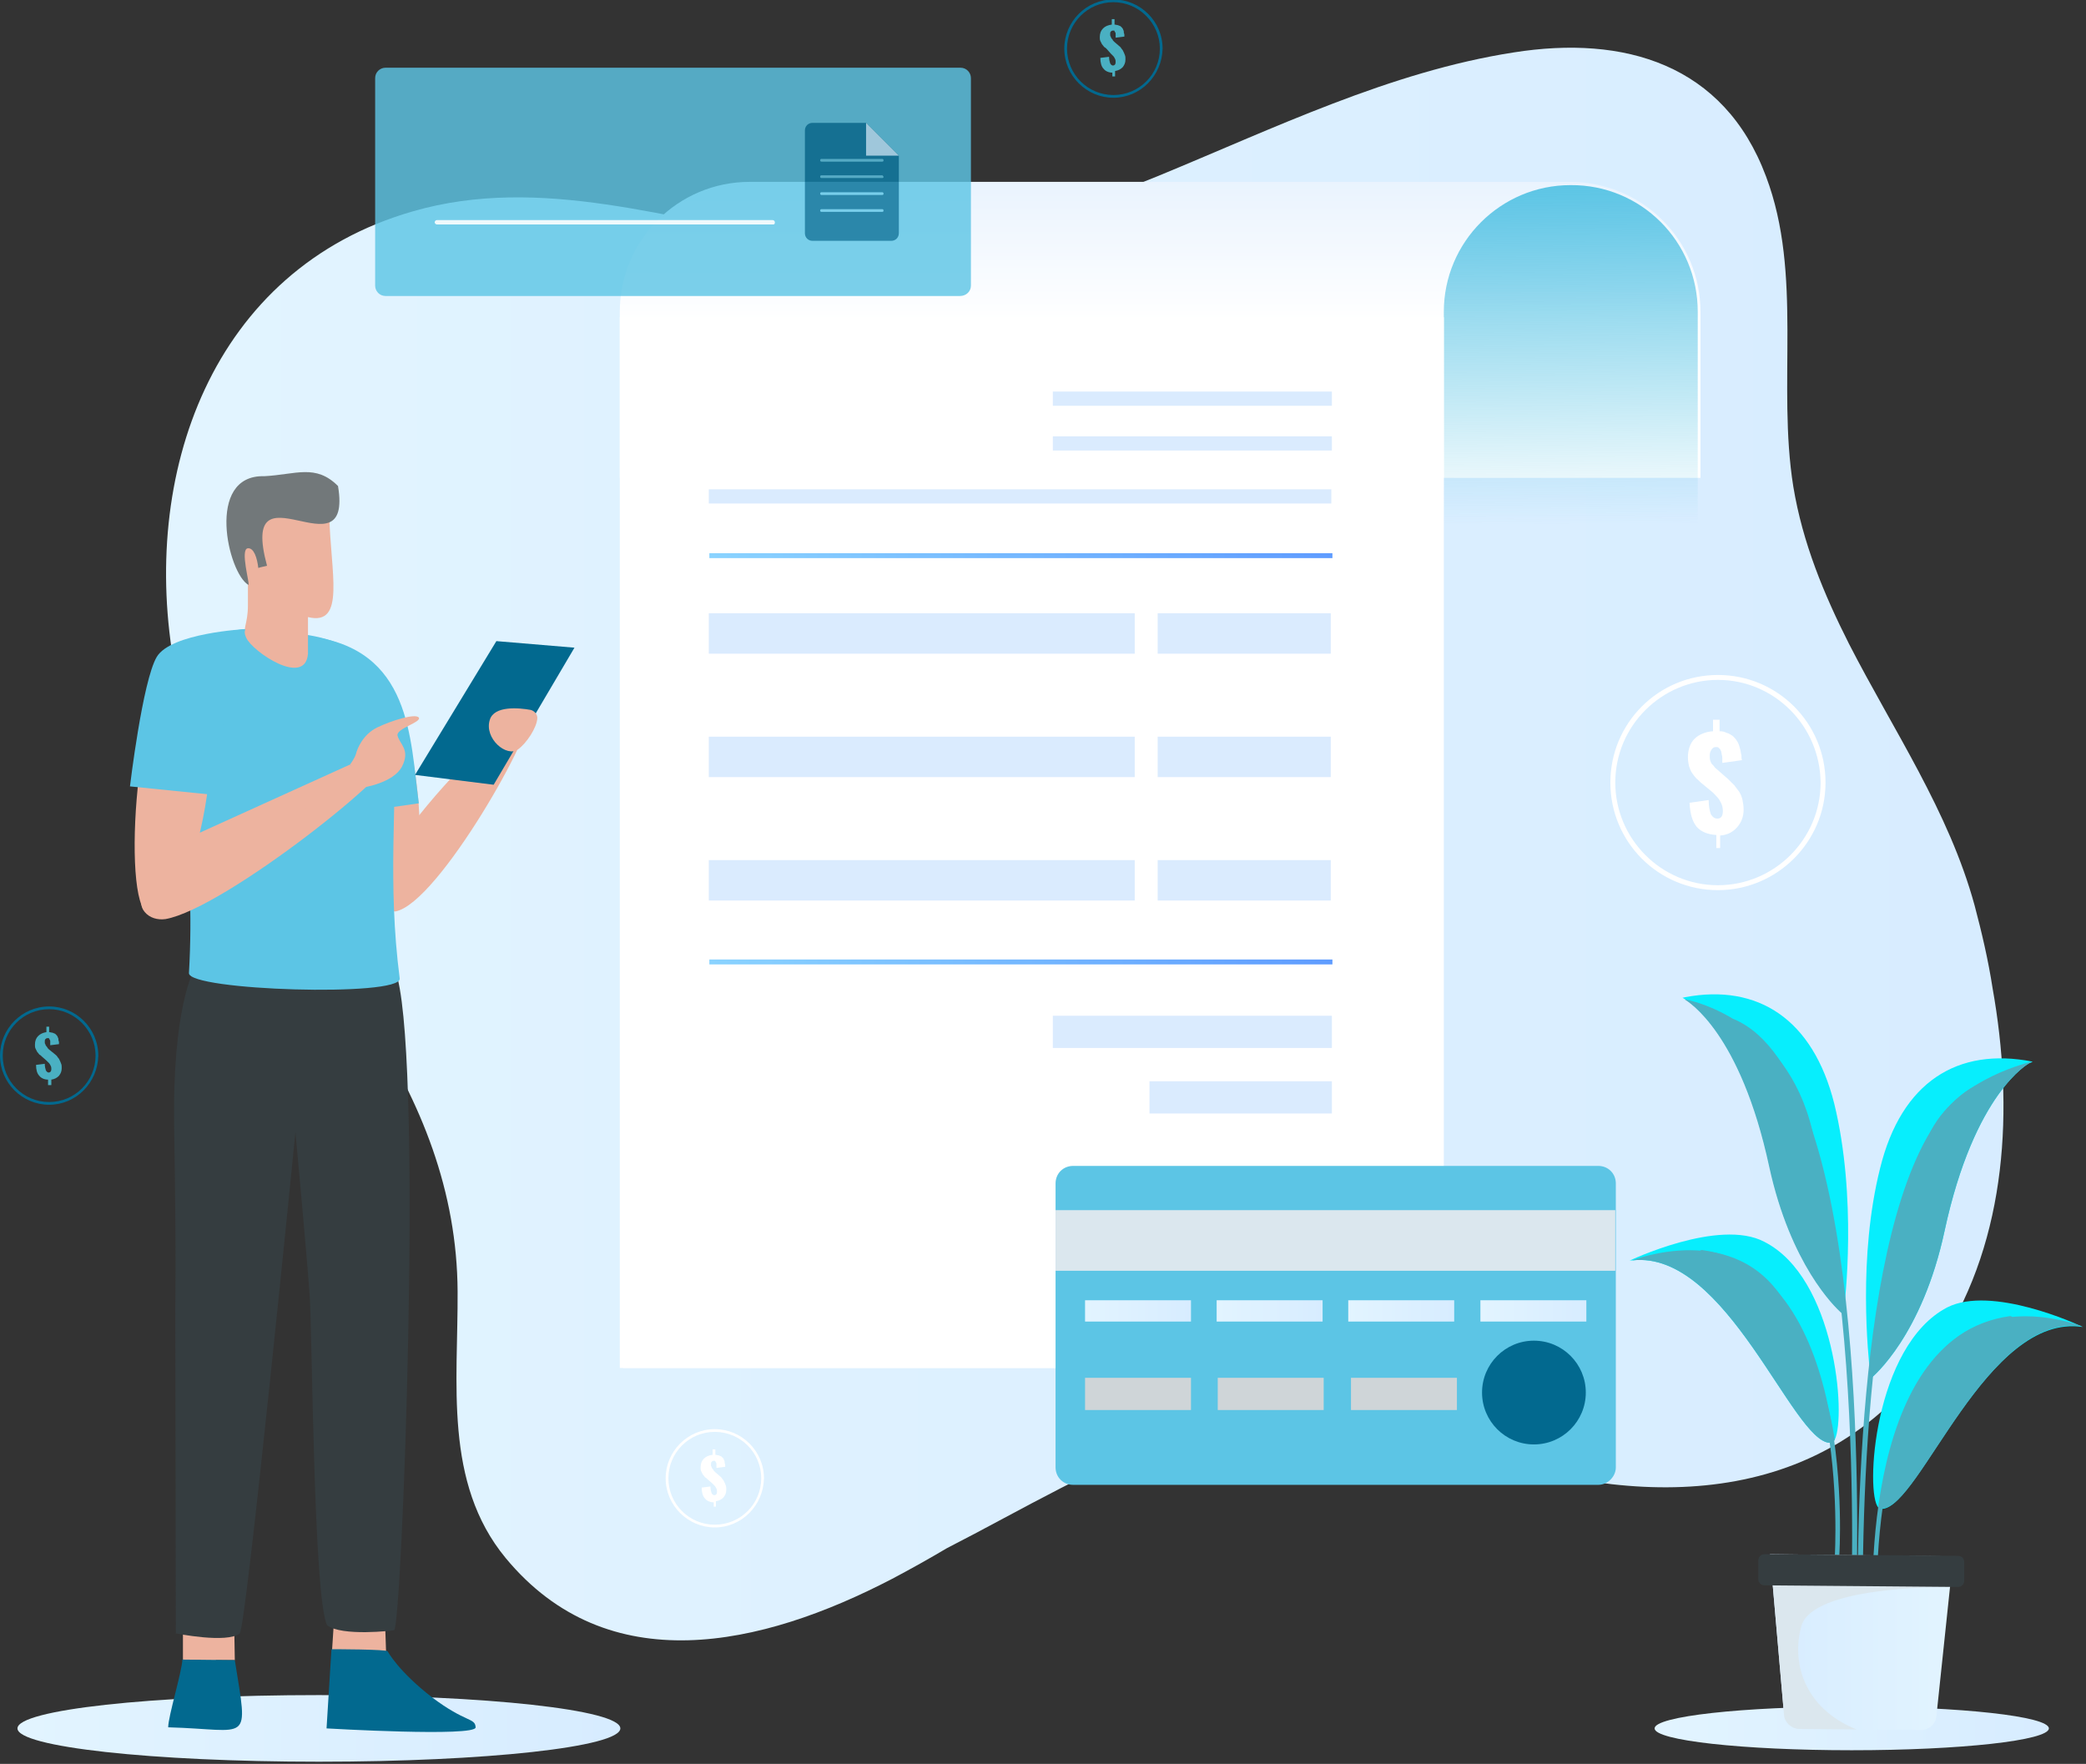 <svg xmlns="http://www.w3.org/2000/svg" width="382" height="323" viewBox="0 0 382 323" fill="none"><rect x="0" y="0" width="382" height="323" fill="#333333" stroke="none"/><g clip-path="url(#clip0_429_4772)"><path d="M355.5 245.6C336.2 275.8 302.4 276.7 272 266.5C268.6 265.4 265.3 264.1 262 262.8C230.7 249.1 200.4 269.7 173.4 283.5C170.2 285.4 166.8 287.3 163.4 289.1C139.4 301.6 111.3 307.9 92.6 285.3C81.2 271.5 83.9 253.1 83.8 236.5C83.7 218.1 77.2 202 67.3 186.6C54.2 166.2 36.6 146.8 32 122.3C25.5 87 38.7 49.3 75.6 38.7C99.1 31.9 123 40.4 146.2 43.9C165.2 46.8 184.5 42.8 202.2 36.1C205.4 34.9 208.7 33.6 211.9 32.3C233.3 23.5 254.6 13.1 277.2 9.6C297.4 6.4 315.7 11.7 323.4 32.3C330.2 50.3 325.4 70.4 328.4 89.1C330.1 99.4 334 108.8 338.6 117.9C346.7 133.7 356.9 148.6 361.6 165.8C362.9 170.7 364.1 175.8 364.9 181C368.8 202.9 367.6 226.6 355.5 245.6Z" fill="url(#paint0_linear_429_4772)"></path><path d="M113.6 316.5C113.6 319.9 88.9 322.6 58.4 322.6C27.9 322.6 3.2 319.9 3.2 316.5C3.2 313.1 27.9 310.4 58.4 310.4C88.9 310.4 113.6 313.1 113.6 316.5Z" fill="url(#paint1_linear_429_4772)"></path><path d="M339.1 320.5C359.037 320.5 375.2 318.709 375.2 316.5C375.2 314.291 359.037 312.5 339.1 312.5C319.163 312.5 303 314.291 303 316.5C303 318.709 319.163 320.5 339.1 320.5Z" fill="url(#paint2_linear_429_4772)"></path><path d="M311.4 57.1V87.5H113.5V57.1C113.5 44 124.1 33.3 137.3 33.3H287.6C300.8 33.4 311.4 44 311.4 57.1Z" fill="url(#paint3_linear_429_4772)"></path><path d="M310.9 57.1V96.3H264.4V57.1C264.4 44.3 274.8 33.9 287.6 33.9C300.5 33.8 310.9 44.2 310.9 57.1Z" fill="url(#paint4_linear_429_4772)"></path><path d="M264.4 58.1H114.1V250.5H264.4V58.1Z" fill="white"></path><path d="M263.8 58.1H113.5V250.5H263.8V58.1Z" fill="white"></path><path d="M243.9 71.7H192.8V74.3H243.9V71.7Z" fill="#DAEBFE"></path><path d="M243.9 79.9H192.8V82.5H243.9V79.9Z" fill="#DAEBFE"></path><path d="M243.9 186H192.8V191.9H243.9V186Z" fill="#DAEBFE"></path><path d="M243.9 198H210.5V203.9H243.9V198Z" fill="#DAEBFE"></path><path d="M244 175.7H129.9V176.6H244V175.7Z" fill="url(#paint5_linear_429_4772)"></path><path d="M244 101.3H129.9V102.2H244V101.3Z" fill="url(#paint6_linear_429_4772)"></path><path d="M243.8 89.6H129.8V92.2H243.8V89.6Z" fill="#DAEBFE"></path><path d="M207.8 112.3H129.8V119.7H207.8V112.3Z" fill="#DAEBFE"></path><path d="M243.7 112.3H212V119.7H243.7V112.3Z" fill="#DAEBFE"></path><path d="M207.8 134.9H129.8V142.3H207.8V134.9Z" fill="#DAEBFE"></path><path d="M243.7 134.9H212V142.3H243.7V134.9Z" fill="#DAEBFE"></path><path d="M207.8 157.5H129.8V164.9H207.8V157.5Z" fill="#DAEBFE"></path><path d="M243.7 157.5H212V164.9H243.7V157.5Z" fill="#DAEBFE"></path><path d="M292.7 271.9H196.5C194.7 271.9 193.3 270.5 193.3 268.7V216.7C193.3 214.9 194.7 213.5 196.5 213.5H292.7C294.5 213.5 295.9 214.9 295.9 216.7V268.7C295.9 270.4 294.4 271.9 292.7 271.9Z" fill="#5CC5E5"></path><path d="M295.8 221.6H193.3V232.7H295.8V221.6Z" fill="#DBE7EE"></path><path d="M280.9 264.5C286.147 264.5 290.4 260.247 290.4 255C290.4 249.753 286.147 245.5 280.9 245.5C275.653 245.5 271.4 249.753 271.4 255C271.4 260.247 275.653 264.5 280.9 264.5Z" fill="#02698F"></path><path d="M218.1 238.1H198.7V242H218.1V238.1Z" fill="url(#paint7_linear_429_4772)"></path><path d="M242.2 238.1H222.8V242H242.2V238.1Z" fill="url(#paint8_linear_429_4772)"></path><path d="M266.3 238.1H246.9V242H266.3V238.1Z" fill="url(#paint9_linear_429_4772)"></path><path d="M290.5 238.1H271.1V242H290.5V238.1Z" fill="url(#paint10_linear_429_4772)"></path><path d="M218.1 252.3H198.7V258.2H218.1V252.3Z" fill="#CFD5D8"></path><path d="M242.4 252.3H223V258.2H242.4V252.3Z" fill="#CFD5D8"></path><path d="M266.8 252.3H247.4V258.2H266.8V252.3Z" fill="#CFD5D8"></path><path d="M58.6 176.9C46.2 177.4 52.4 188.9 54.8 199C59.2 214.9 56.9 235.6 63.4 237.8C80.6 242.9 74.5 181.9 69.8 179.2C67.5 178 62.7 177.3 58.6 176.9Z" fill="#EDB39F"></path><path d="M70.3 232.5C58.2 224 59.7 281.6 63 297.8C66.4 314 69.7 303 71.8 277C74 251.2 75.1 235.9 70.3 232.5Z" fill="#EDB39F"></path><path d="M61.2 296.2L60.8 302.3L70.7 302.5L70.5 296.6L61.2 296.2Z" fill="#EDB39F"></path><path d="M71 302.4C71 302.4 72.9 306 79.1 310.8C85.3 315.5 87 314.5 87.1 316.3C87.2 318.1 59.8 316.5 59.8 316.5L60.7 302C60.7 302 71 302 71 302.4Z" fill="#02698F"></path><path d="M45.3 177.2C33.1 174.8 33.3 187.9 33.3 198.3C33.9 214.8 30.1 233.9 35.9 237.6C51.5 246.5 55.9 183.9 51.9 180.1C49.9 178.4 49.3 178.6 45.3 177.2Z" fill="#EDB39F"></path><path d="M42.3 232.5C30.2 224 31.7 281.6 35 297.8C38.4 314 41.7 303 43.8 277C46 251.2 47.1 235.9 42.3 232.5Z" fill="#EDB39F"></path><path d="M33.5 298V304H43L42.9 298.2L33.5 298Z" fill="#EDB39F"></path><path d="M33.4 303.9C33.3 306.2 30.8 314.3 30.8 316.3C45.9 316.7 45.5 319.7 43 304L33.4 303.9Z" fill="#02698F"></path><path d="M35.5 177.7C35.5 177.7 31.5 184.6 31.9 206.6C32.3 231.8 32.1 237.8 32.1 239.6C32.1 241.5 32.2 299.1 32.2 299.1C32.2 299.1 41.6 301 43.9 299.1C45.1 298.1 54.1 207.3 54.1 207.3C54.1 207.3 56.1 228.8 56.7 237C57.2 244.1 57.4 292.6 59.9 297.6C62.5 299.7 72.1 298.6 72.2 298.5C73.6 297 77.4 197.3 72.8 179.1L35.5 177.7Z" fill="#353D40"></path><path d="M64.3 122.9C57.5 127.3 66.7 168.2 72 166C81.2 166.7 76.6 118 64.3 122.9Z" fill="#EDB39F"></path><path d="M56.5 116.5C75.4 118.7 75.1 135.3 76.7 147.1L63.5 149L56.5 116.5Z" fill="#5CC5E5"></path><path d="M72.4 166.9C80.3 165.5 98.6 132.7 96.8 130.8C95.4 127.2 56.7 167 72.4 166.9Z" fill="#EDB39F"></path><path d="M44.6 115.2C19.3 118.7 37.2 133.2 34.6 178.2C34.6 181.4 73.4 182.6 73.2 179.2C68.6 143.8 80.6 120.4 56.5 116.3" fill="#5CC5E5"></path><path d="M56.4 113V119.7C55.9 125.9 46.2 119.3 45.1 116.8C44.3 115.2 45.4 114.3 45.4 110.9C45.4 107.5 45.4 107.1 45.4 107.1C33.7 88.9 52.8 81.3 60.3 94.2C60.5 104.8 63.4 114.7 56.4 113Z" fill="#EDB39F"></path><path d="M45.5 107.1C45.8 107 43.9 100.5 45.4 100.4C46.5 100.3 47.1 102.2 47.3 104C47.9 103.8 48.6 103.7 48.9 103.6C43.6 84 64.7 105.9 61.9 89C57.8 84.9 54.2 86.9 48.4 87.2C37.5 86.9 41.8 105.1 45.5 107.1Z" fill="#72787A"></path><path d="M32.2 123C24.7 125.4 22.1 168.1 27.6 167.3C36.1 170.3 45 121.5 32.2 123Z" fill="#EDB39F"></path><path d="M26.5 167C27.4 168.1 28.9 168.5 30.3 168.3C41.2 166.4 74.5 139.8 71.6 138.2C70.3 136.4 19.6 158.9 26.5 167Z" fill="#EDB39F"></path><path d="M44.9 115.2C44.9 115.2 31.3 115.9 28.7 120.3C26.1 124.7 23.8 144 23.8 144L38.6 145.5L40 136.9" fill="#5CC5E5"></path><path d="M90.9 117.4L76 141.9L90.4 143.7L105.2 118.6L90.9 117.4Z" fill="#02698F"></path><path d="M98.4 131.5C98.4 130.8 97.9 130.2 97.2 130C95 129.6 90.5 129.2 89.7 131.8C88.6 135.2 92.8 138.8 94.9 137.2C96.4 136.1 98.3 133.3 98.4 131.5Z" fill="#EDB39F"></path><path d="M72.8 134.7C73.2 136.3 75.2 137.3 73.6 140.4C72 143.4 66.5 144.2 66.5 144.2L64.1 140C64.1 140 65 138.8 65.2 138C65.4 137.2 66.4 134.5 69.1 133.2C71.8 131.9 76.1 130.6 76.7 131.4C77.2 132.3 72.5 133.4 72.8 134.7Z" fill="#EDB39F"></path><path d="M64.1 140L33.9 153.7L34 161.3L65.5 142.3L64.1 140Z" fill="#EDB39F"></path><g opacity="0.9"><path opacity="0.9" d="M175.8 54.2H70.6C69.5 54.2 68.7 53.3 68.7 52.3V14.3C68.7 13.2 69.6 12.4 70.6 12.4H175.9C177 12.4 177.8 13.3 177.8 14.3V52.3C177.8 53.4 176.9 54.2 175.8 54.2Z" fill="#5CC5E5"></path><g opacity="0.9"><path opacity="0.9" d="M158.6 22.5H148.8C148 22.5 147.4 23.1 147.4 23.9V42.7C147.4 43.5 148 44.1 148.8 44.1H163.2C164 44.1 164.6 43.5 164.6 42.7V28.5L158.6 22.5ZM161.8 38.6C161.8 38.7 161.7 38.8 161.6 38.8H150.4C150.3 38.8 150.2 38.7 150.2 38.6V38.5C150.2 38.4 150.3 38.3 150.4 38.3H161.6C161.7 38.3 161.8 38.4 161.8 38.6ZM161.8 35.5C161.8 35.6 161.7 35.7 161.6 35.7H150.4C150.3 35.7 150.2 35.6 150.2 35.5V35.4C150.2 35.3 150.3 35.2 150.4 35.2H161.6C161.7 35.2 161.8 35.3 161.8 35.5ZM161.8 32.4C161.8 32.5 161.7 32.6 161.6 32.6H150.4C150.3 32.6 150.2 32.5 150.2 32.4V32.3C150.2 32.2 150.3 32.1 150.4 32.1H161.6C161.7 32.2 161.8 32.3 161.8 32.4ZM161.8 29.4C161.8 29.5 161.7 29.6 161.6 29.6H150.4C150.3 29.6 150.2 29.5 150.2 29.4V29.3C150.2 29.2 150.3 29.1 150.4 29.1H161.6C161.7 29.1 161.8 29.2 161.8 29.4Z" fill="#02698F"></path><path opacity="0.9" d="M158.6 28.5H164.6L158.6 22.5V28.5Z" fill="#C7E6F9"></path></g><path opacity="0.9" d="M141.6 41.1H80C79.8 41.1 79.6 40.9 79.6 40.7C79.6 40.5 79.8 40.3 80 40.3H141.5C141.7 40.3 141.9 40.5 141.9 40.7C141.9 41 141.8 41.1 141.6 41.1Z" fill="white"></path></g><path d="M336 263.6C335.8 264 335.6 264.2 335.3 264.2C335.2 264.2 335.2 264.2 335.1 264.2C328.3 264.1 316.2 228.8 298.9 230.8C298.7 230.8 298.5 230.8 298.3 230.9C298.3 230.9 314.8 223 323.1 227.4C336.1 234 338.1 259.3 336 263.6Z" fill="#07EEFD"></path><path d="M336 263.6C335.8 264 335.6 264.2 335.3 264.2C335.2 264.2 335.2 264.2 335.1 264.2C328.3 264.1 316.2 228.8 298.9 230.8C298.9 230.8 318 223.2 327 238.7C332.8 248.6 335.1 258 336 263.6Z" fill="#4AB0C2"></path><path d="M336.4 285.5C336.1 285.5 336 285.3 336 285.1C336 284.5 339.2 233.6 311.6 229.8C311.4 229.8 311.2 229.6 311.2 229.3C311.2 229.1 311.4 228.9 311.7 228.9C340.1 232.8 336.9 284.5 336.8 285.1C336.8 285.4 336.7 285.5 336.4 285.5Z" fill="#4AB0C2"></path><path d="M381.4 243C363.8 240.3 351.6 275.9 344.7 276.3C344.6 276.3 344.5 276.3 344.4 276.3C344.3 276.3 344.1 276.2 344 276.1C341.5 273.6 343.1 246.4 356.6 239.4C364.7 235.3 380.5 242.5 381.4 243Z" fill="#07EEFD"></path><path d="M381.4 242.9C363.9 240.2 351.7 275.8 344.8 276.2C344.7 276.2 344.6 276.2 344.5 276.2C344.4 276.2 344.2 276.1 344.1 276C345.3 269.9 347.5 257.3 354.7 248.4C364.4 236.5 380.2 242.5 381.4 242.9Z" fill="#4AB0C2"></path><path d="M343.4 297.6C343.2 297.6 343 297.4 343 297.2C343 296.6 339.7 244.9 368.1 241C368.3 241 368.5 241.1 368.6 241.4C368.6 241.6 368.5 241.8 368.2 241.9C340.6 245.7 343.8 296.6 343.8 297.2C343.8 297.4 343.6 297.6 343.4 297.6Z" fill="#4AB0C2"></path><path d="M337.6 240.5C337.6 240.7 337.6 240.7 337.6 240.7C337.6 240.7 337.5 240.6 337.4 240.5C336 239.3 328 231.5 324.1 213.7C318.8 189 309.2 183.4 308.6 183L308.1 182.7C308.3 182.7 308.5 182.6 308.6 182.6C321.9 180.1 332 186.6 335.9 202.1C340.1 219.3 337.9 238.3 337.6 240.5Z" fill="#07EEFD"></path><path d="M337.3 240.5C335.9 239.3 327.9 231.5 324 213.7C318.7 189 309.1 183.4 308.5 183C309.4 183.1 327.1 186.7 331.9 207.1C335.6 222.5 336.9 235 337.3 240.5Z" fill="#4AB0C2"></path><path d="M339.4 295.1C339.2 295.1 339 294.9 339 294.7V294.4C339.3 284.2 341.4 198.1 317.3 187.5C317.1 187.4 317 187.2 317.1 186.9C317.2 186.7 317.4 186.6 317.7 186.7C341.8 197.3 340.4 277.6 339.9 294.4V294.7C339.8 294.9 339.6 295.1 339.4 295.1Z" fill="#4AB0C2"></path><path d="M372.2 194.4L372.1 194.5L371.6 194.7C371.6 194.7 361.6 199.9 356.1 225.4C352 244.5 343.1 252 342.6 252.4C342.6 252.3 342.6 252.1 342.5 251.8C342.1 248.2 340.2 230.2 344.3 213.9C348.2 198.1 358.5 191.7 372.2 194.4Z" fill="#07EEFD"></path><path d="M372.1 194.4L371.6 194.7C371.6 194.7 361.6 199.9 356.1 225.4C352 244.5 343.1 252 342.6 252.4C342.6 252.3 342.6 252.1 342.5 251.8C345.3 226.9 349.7 214.6 353.7 206.9C358.7 197.4 372.1 194.4 372.1 194.4Z" fill="#4AB0C2"></path><path d="M340.6 296.1C340.4 296.1 340.2 295.9 340.2 295.7C340 268.3 341.9 207.4 362.6 198.4C362.8 198.3 363.1 198.4 363.2 198.6C363.3 198.8 363.2 199.1 363 199.2C342.8 208.1 341 268.5 341.1 295.8C341 295.9 340.8 296.1 340.6 296.1Z" fill="#4AB0C2"></path><path d="M324.1 284.6L324.4 287.6L326.7 314C326.8 315.4 328 316.5 329.4 316.6L351.8 316.8C353.2 316.8 354.5 315.7 354.6 314.3L357.1 290.6L357.7 285L324.1 284.6Z" fill="url(#paint11_linear_429_4772)"></path><path d="M324.4 287.6L326.7 314C326.8 315.4 328 316.5 329.4 316.6L340 316.7C330.3 312.8 328 304.3 329.9 297.7C332 290.6 354.6 290.6 357 290.6C357.1 290.6 357.2 290.6 357.2 290.6H357L335.6 286.1L324.4 287.6Z" fill="#DBE7EE"></path><path d="M323.1 290.3L358.6 290.6C359.2 290.6 359.7 290.1 359.7 289.5V286C359.7 285.4 359.2 284.9 358.6 284.9L323.1 284.6C322.5 284.6 322 285.1 322 285.7V289.2C322 289.8 322.5 290.3 323.1 290.3Z" fill="#353D40"></path><path d="M314.3 155.1V152.9C312.7 152.8 311.5 152.3 310.7 151.4C309.9 150.4 309.5 149 309.4 147L312.9 146.5C312.9 147.7 313.1 148.5 313.3 149.1C313.6 149.6 314 149.9 314.5 149.9C315.2 149.9 315.5 149.4 315.5 148.5C315.5 148 315.4 147.5 315.2 147.1C315 146.7 314.8 146.3 314.5 146C314.2 145.7 313.9 145.3 313.4 144.9L311.7 143.5C311.3 143.2 311 142.8 310.7 142.6C310.4 142.3 310.2 142 309.9 141.6C309.6 141.2 309.5 140.8 309.3 140.3C309.2 139.8 309.1 139.3 309.1 138.7C309.1 137.3 309.5 136.1 310.3 135.3C311.1 134.5 312.3 134 313.7 133.9V131.8H314.9V133.9C315.4 133.9 315.8 134 316.2 134.2C316.6 134.3 316.9 134.5 317.2 134.7C317.5 134.9 317.7 135.2 317.9 135.4C318.1 135.7 318.3 136 318.4 136.3C318.5 136.6 318.6 136.9 318.7 137.3C318.8 137.7 318.8 138 318.9 138.3C318.9 138.6 318.9 138.9 319 139.2L315.4 139.7C315.4 139.4 315.4 139.1 315.4 138.9C315.4 138.7 315.4 138.5 315.3 138.2C315.3 138 315.2 137.8 315.2 137.6C315.1 137.5 315.1 137.3 315 137.2C314.9 137.1 314.8 137 314.7 136.9C314.6 136.8 314.4 136.8 314.2 136.8C313.8 136.8 313.6 137 313.4 137.3C313.2 137.6 313.1 137.9 313.1 138.3C313.1 138.7 313.1 139 313.2 139.3C313.3 139.6 313.4 139.9 313.7 140.1C313.9 140.4 314.1 140.6 314.2 140.7C314.3 140.8 314.6 141 314.9 141.3L316.5 142.7C316.9 143.1 317.3 143.5 317.6 143.8C317.9 144.2 318.2 144.6 318.5 145C318.8 145.5 319 146 319.1 146.5C319.2 147 319.3 147.6 319.3 148.3C319.3 149.5 318.9 150.6 318.1 151.5C317.3 152.4 316.3 152.9 315 153V155.3H314.3V155.1Z" fill="white"></path><path d="M314.6 163C303.7 163 294.9 154.2 294.9 143.3C294.9 132.4 303.7 123.6 314.6 123.6C325.5 123.6 334.3 132.4 334.3 143.3C334.3 154.2 325.4 163 314.6 163ZM314.6 124.5C304.3 124.5 295.8 132.9 295.8 143.3C295.8 153.6 304.2 162.1 314.6 162.1C324.9 162.1 333.4 153.7 333.4 143.3C333.3 132.9 324.9 124.5 314.6 124.5Z" fill="white"></path><path d="M203.7 14.3V13.3C203 13.3 202.4 13 202.1 12.6C201.7 12.2 201.5 11.5 201.5 10.6L203.1 10.4C203.1 10.9 203.2 11.3 203.3 11.6C203.4 11.8 203.6 12 203.8 12C204.1 12 204.3 11.8 204.3 11.4C204.3 11.2 204.3 11 204.2 10.8C204.1 10.6 204 10.4 203.9 10.3C203.8 10.2 203.6 10 203.4 9.8L202.7 9C202.5 8.8 202.4 8.7 202.2 8.6C202.1 8.5 202 8.3 201.8 8.1C201.7 7.9 201.6 7.7 201.5 7.5C201.4 7.3 201.4 7 201.4 6.8C201.4 6.1 201.6 5.6 202 5.2C202.4 4.8 202.9 4.6 203.6 4.5V3.5H204.1V4.5C204.3 4.5 204.5 4.6 204.7 4.6C204.9 4.7 205 4.7 205.2 4.8C205.3 4.9 205.4 5 205.5 5.1C205.6 5.2 205.7 5.4 205.7 5.5C205.8 5.6 205.8 5.8 205.8 5.9C205.8 6.1 205.9 6.2 205.9 6.3C205.9 6.4 205.9 6.6 205.9 6.7L204.3 6.9C204.3 6.8 204.3 6.6 204.3 6.5C204.3 6.4 204.3 6.3 204.3 6.2C204.3 6.1 204.3 6 204.2 5.9C204.2 5.8 204.1 5.8 204.1 5.7C204.1 5.6 204 5.6 204 5.6C203.9 5.6 203.9 5.6 203.8 5.6C203.6 5.6 203.5 5.7 203.4 5.8C203.3 5.9 203.3 6.1 203.3 6.3C203.3 6.5 203.3 6.6 203.4 6.7C203.4 6.8 203.5 7 203.6 7.1C203.7 7.2 203.8 7.3 203.8 7.4C203.9 7.5 204 7.6 204.1 7.7L204.8 8.3C205 8.5 205.2 8.6 205.3 8.8C205.4 9 205.6 9.1 205.7 9.4C205.8 9.6 205.9 9.8 206 10.1C206.1 10.3 206.1 10.6 206.1 10.9C206.1 11.5 205.9 11.9 205.6 12.3C205.2 12.7 204.8 12.9 204.2 13V14H203.7V14.3Z" fill="#4AB0C2"></path><path d="M203.9 17.9C199 17.9 194.9 13.9 194.9 8.9C194.9 4 198.9 -0.1 203.9 -0.1C208.8 -0.1 212.9 3.9 212.9 8.9C212.8 13.9 208.8 17.9 203.9 17.9ZM203.9 0.4C199.2 0.4 195.4 4.2 195.4 8.9C195.4 13.6 199.2 17.4 203.9 17.4C208.6 17.4 212.4 13.6 212.4 8.9C212.4 4.3 208.6 0.4 203.9 0.4Z" fill="#02698F"></path><path d="M130.7 276.1V275.1C130 275.1 129.4 274.8 129.1 274.4C128.7 274 128.5 273.3 128.5 272.4L130.1 272.2C130.1 272.7 130.2 273.1 130.3 273.4C130.4 273.6 130.6 273.8 130.8 273.8C131.1 273.8 131.3 273.6 131.3 273.2C131.3 273 131.3 272.8 131.2 272.6C131.1 272.4 131 272.2 130.9 272.1C130.8 272 130.6 271.8 130.4 271.6L129.6 270.9C129.4 270.7 129.3 270.6 129.1 270.5C129 270.4 128.9 270.2 128.7 270C128.6 269.8 128.5 269.6 128.4 269.4C128.3 269.2 128.3 268.9 128.3 268.7C128.3 268 128.5 267.5 128.9 267.1C129.3 266.7 129.8 266.5 130.5 266.4V265.4H131V266.4C131.2 266.4 131.4 266.5 131.6 266.5C131.8 266.6 131.9 266.6 132.1 266.7C132.2 266.8 132.3 266.9 132.4 267C132.5 267.1 132.6 267.3 132.6 267.4C132.7 267.5 132.7 267.7 132.7 267.8C132.7 268 132.8 268.1 132.8 268.2C132.8 268.3 132.8 268.5 132.8 268.6L131.2 268.8C131.2 268.7 131.2 268.5 131.2 268.4C131.2 268.3 131.2 268.2 131.2 268.1C131.2 268 131.2 267.9 131.1 267.8C131.1 267.7 131 267.7 131 267.6C131 267.5 130.9 267.5 130.9 267.5C130.8 267.5 130.8 267.5 130.7 267.5C130.5 267.5 130.4 267.6 130.3 267.7C130.2 267.8 130.2 268 130.2 268.2C130.2 268.4 130.2 268.5 130.3 268.6C130.3 268.7 130.4 268.9 130.5 269C130.6 269.1 130.7 269.2 130.7 269.3C130.8 269.4 130.9 269.5 131 269.6L131.7 270.2C131.9 270.4 132.1 270.5 132.2 270.7C132.3 270.9 132.5 271 132.6 271.3C132.7 271.5 132.8 271.7 132.9 272C133 272.2 133 272.5 133 272.8C133 273.4 132.8 273.8 132.5 274.2C132.1 274.6 131.7 274.8 131.1 274.9V275.9H130.7V276.1Z" fill="white"></path><path d="M130.9 279.7C126 279.7 121.9 275.7 121.9 270.7C121.9 265.8 125.9 261.7 130.9 261.7C135.8 261.7 139.9 265.7 139.9 270.7C139.8 275.7 135.8 279.7 130.9 279.7ZM130.9 262.2C126.2 262.2 122.4 266 122.4 270.7C122.4 275.4 126.2 279.2 130.9 279.2C135.6 279.2 139.4 275.4 139.4 270.7C139.4 266 135.6 262.2 130.9 262.2Z" fill="white"></path><path d="M8.8 198.7V197.7C8.1 197.7 7.5 197.4 7.2 197C6.8 196.6 6.6 195.9 6.6 195L8.2 194.8C8.2 195.3 8.3 195.7 8.4 196C8.5 196.2 8.7 196.4 8.9 196.4C9.2 196.4 9.4 196.2 9.4 195.8C9.4 195.6 9.4 195.4 9.3 195.2C9.2 195 9.1 194.8 9 194.7C8.9 194.6 8.7 194.4 8.5 194.2L7.7 193.5C7.5 193.3 7.4 193.2 7.2 193.1C7.1 193 7 192.8 6.8 192.6C6.7 192.4 6.6 192.2 6.5 192C6.4 191.8 6.4 191.5 6.4 191.3C6.4 190.6 6.6 190.1 7 189.7C7.4 189.3 7.9 189.1 8.5 189V188H9V189C9.2 189 9.4 189.1 9.6 189.1C9.8 189.2 9.9 189.2 10.1 189.3C10.2 189.4 10.3 189.5 10.4 189.6C10.5 189.7 10.6 189.9 10.6 190C10.7 190.1 10.7 190.3 10.7 190.4C10.7 190.6 10.8 190.7 10.8 190.8C10.8 190.9 10.8 191.1 10.8 191.2L9.2 191.4C9.2 191.3 9.2 191.1 9.2 191C9.2 190.9 9.2 190.8 9.2 190.7C9.2 190.6 9.2 190.5 9.1 190.4C9.1 190.3 9 190.3 9 190.2C9 190.1 8.9 190.1 8.9 190.1C8.8 190.1 8.8 190.1 8.7 190.1C8.5 190.1 8.4 190.2 8.3 190.3C8.2 190.4 8.2 190.6 8.2 190.8C8.2 191 8.2 191.1 8.3 191.2C8.3 191.3 8.4 191.5 8.5 191.6C8.6 191.7 8.7 191.8 8.7 191.9C8.8 192 8.9 192.1 9 192.2L10 193C10.2 193.2 10.4 193.3 10.5 193.5C10.6 193.7 10.8 193.8 10.9 194.1C11 194.3 11.1 194.5 11.2 194.8C11.3 195 11.3 195.3 11.3 195.6C11.3 196.2 11.1 196.6 10.8 197C10.4 197.4 10 197.6 9.4 197.7V198.7H8.8Z" fill="#4AB0C2"></path><path d="M9 202.3C4.1 202.3 0 198.3 0 193.3C0 188.4 4 184.3 9 184.3C13.9 184.3 18 188.3 18 193.3C17.9 198.3 13.9 202.3 9 202.3ZM9 184.8C4.3 184.8 0.5 188.6 0.5 193.3C0.5 198 4.3 201.8 9 201.8C13.7 201.8 17.5 198 17.5 193.3C17.5 188.7 13.7 184.8 9 184.8Z" fill="#02698F"></path></g><defs><linearGradient id="paint0_linear_429_4772" x1="30.47" y1="154.488" x2="366.95" y2="154.488" gradientUnits="userSpaceOnUse"><stop stop-color="#E2F4FF"></stop><stop offset="1" stop-color="#D7ECFF"></stop></linearGradient><linearGradient id="paint1_linear_429_4772" x1="3.126" y1="316.487" x2="113.611" y2="316.487" gradientUnits="userSpaceOnUse"><stop stop-color="#E2F4FF"></stop><stop offset="1" stop-color="#D7ECFF"></stop></linearGradient><linearGradient id="paint2_linear_429_4772" x1="302.986" y1="316.487" x2="375.148" y2="316.487" gradientUnits="userSpaceOnUse"><stop stop-color="#E2F4FF"></stop><stop offset="1" stop-color="#D7ECFF"></stop></linearGradient><linearGradient id="paint3_linear_429_4772" x1="212.481" y1="58.833" x2="212.481" y2="32.678" gradientUnits="userSpaceOnUse"><stop stop-color="white"></stop><stop offset="1" stop-color="#E9F3FE"></stop></linearGradient><linearGradient id="paint4_linear_429_4772" x1="287.65" y1="33.899" x2="288" y2="96" gradientUnits="userSpaceOnUse"><stop stop-color="#5CC5E5"></stop><stop offset="1" stop-color="#5CC5E5" stop-opacity="0"></stop></linearGradient><linearGradient id="paint5_linear_429_4772" x1="129.902" y1="176.136" x2="243.985" y2="176.136" gradientUnits="userSpaceOnUse"><stop stop-color="#8AD3FF"></stop><stop offset="1" stop-color="#5F9CFF"></stop></linearGradient><linearGradient id="paint6_linear_429_4772" x1="129.902" y1="101.731" x2="243.985" y2="101.731" gradientUnits="userSpaceOnUse"><stop stop-color="#8AD3FF"></stop><stop offset="1" stop-color="#5F9CFF"></stop></linearGradient><linearGradient id="paint7_linear_429_4772" x1="198.694" y1="240.036" x2="218.129" y2="240.036" gradientUnits="userSpaceOnUse"><stop stop-color="#E2F4FF"></stop><stop offset="1" stop-color="#D7ECFF"></stop></linearGradient><linearGradient id="paint8_linear_429_4772" x1="222.813" y1="240.036" x2="242.248" y2="240.036" gradientUnits="userSpaceOnUse"><stop stop-color="#E2F4FF"></stop><stop offset="1" stop-color="#D7ECFF"></stop></linearGradient><linearGradient id="paint9_linear_429_4772" x1="246.932" y1="240.036" x2="266.367" y2="240.036" gradientUnits="userSpaceOnUse"><stop stop-color="#E2F4FF"></stop><stop offset="1" stop-color="#D7ECFF"></stop></linearGradient><linearGradient id="paint10_linear_429_4772" x1="271.051" y1="240.036" x2="290.486" y2="240.036" gradientUnits="userSpaceOnUse"><stop stop-color="#E2F4FF"></stop><stop offset="1" stop-color="#D7ECFF"></stop></linearGradient><linearGradient id="paint11_linear_429_4772" x1="357.752" y1="300.672" x2="324.134" y2="300.672" gradientUnits="userSpaceOnUse"><stop stop-color="#E2F4FF"></stop><stop offset="1" stop-color="#D7ECFF"></stop></linearGradient><clipPath id="clip0_429_4772"><rect width="381.4" height="322.6" fill="white"></rect></clipPath></defs></svg>